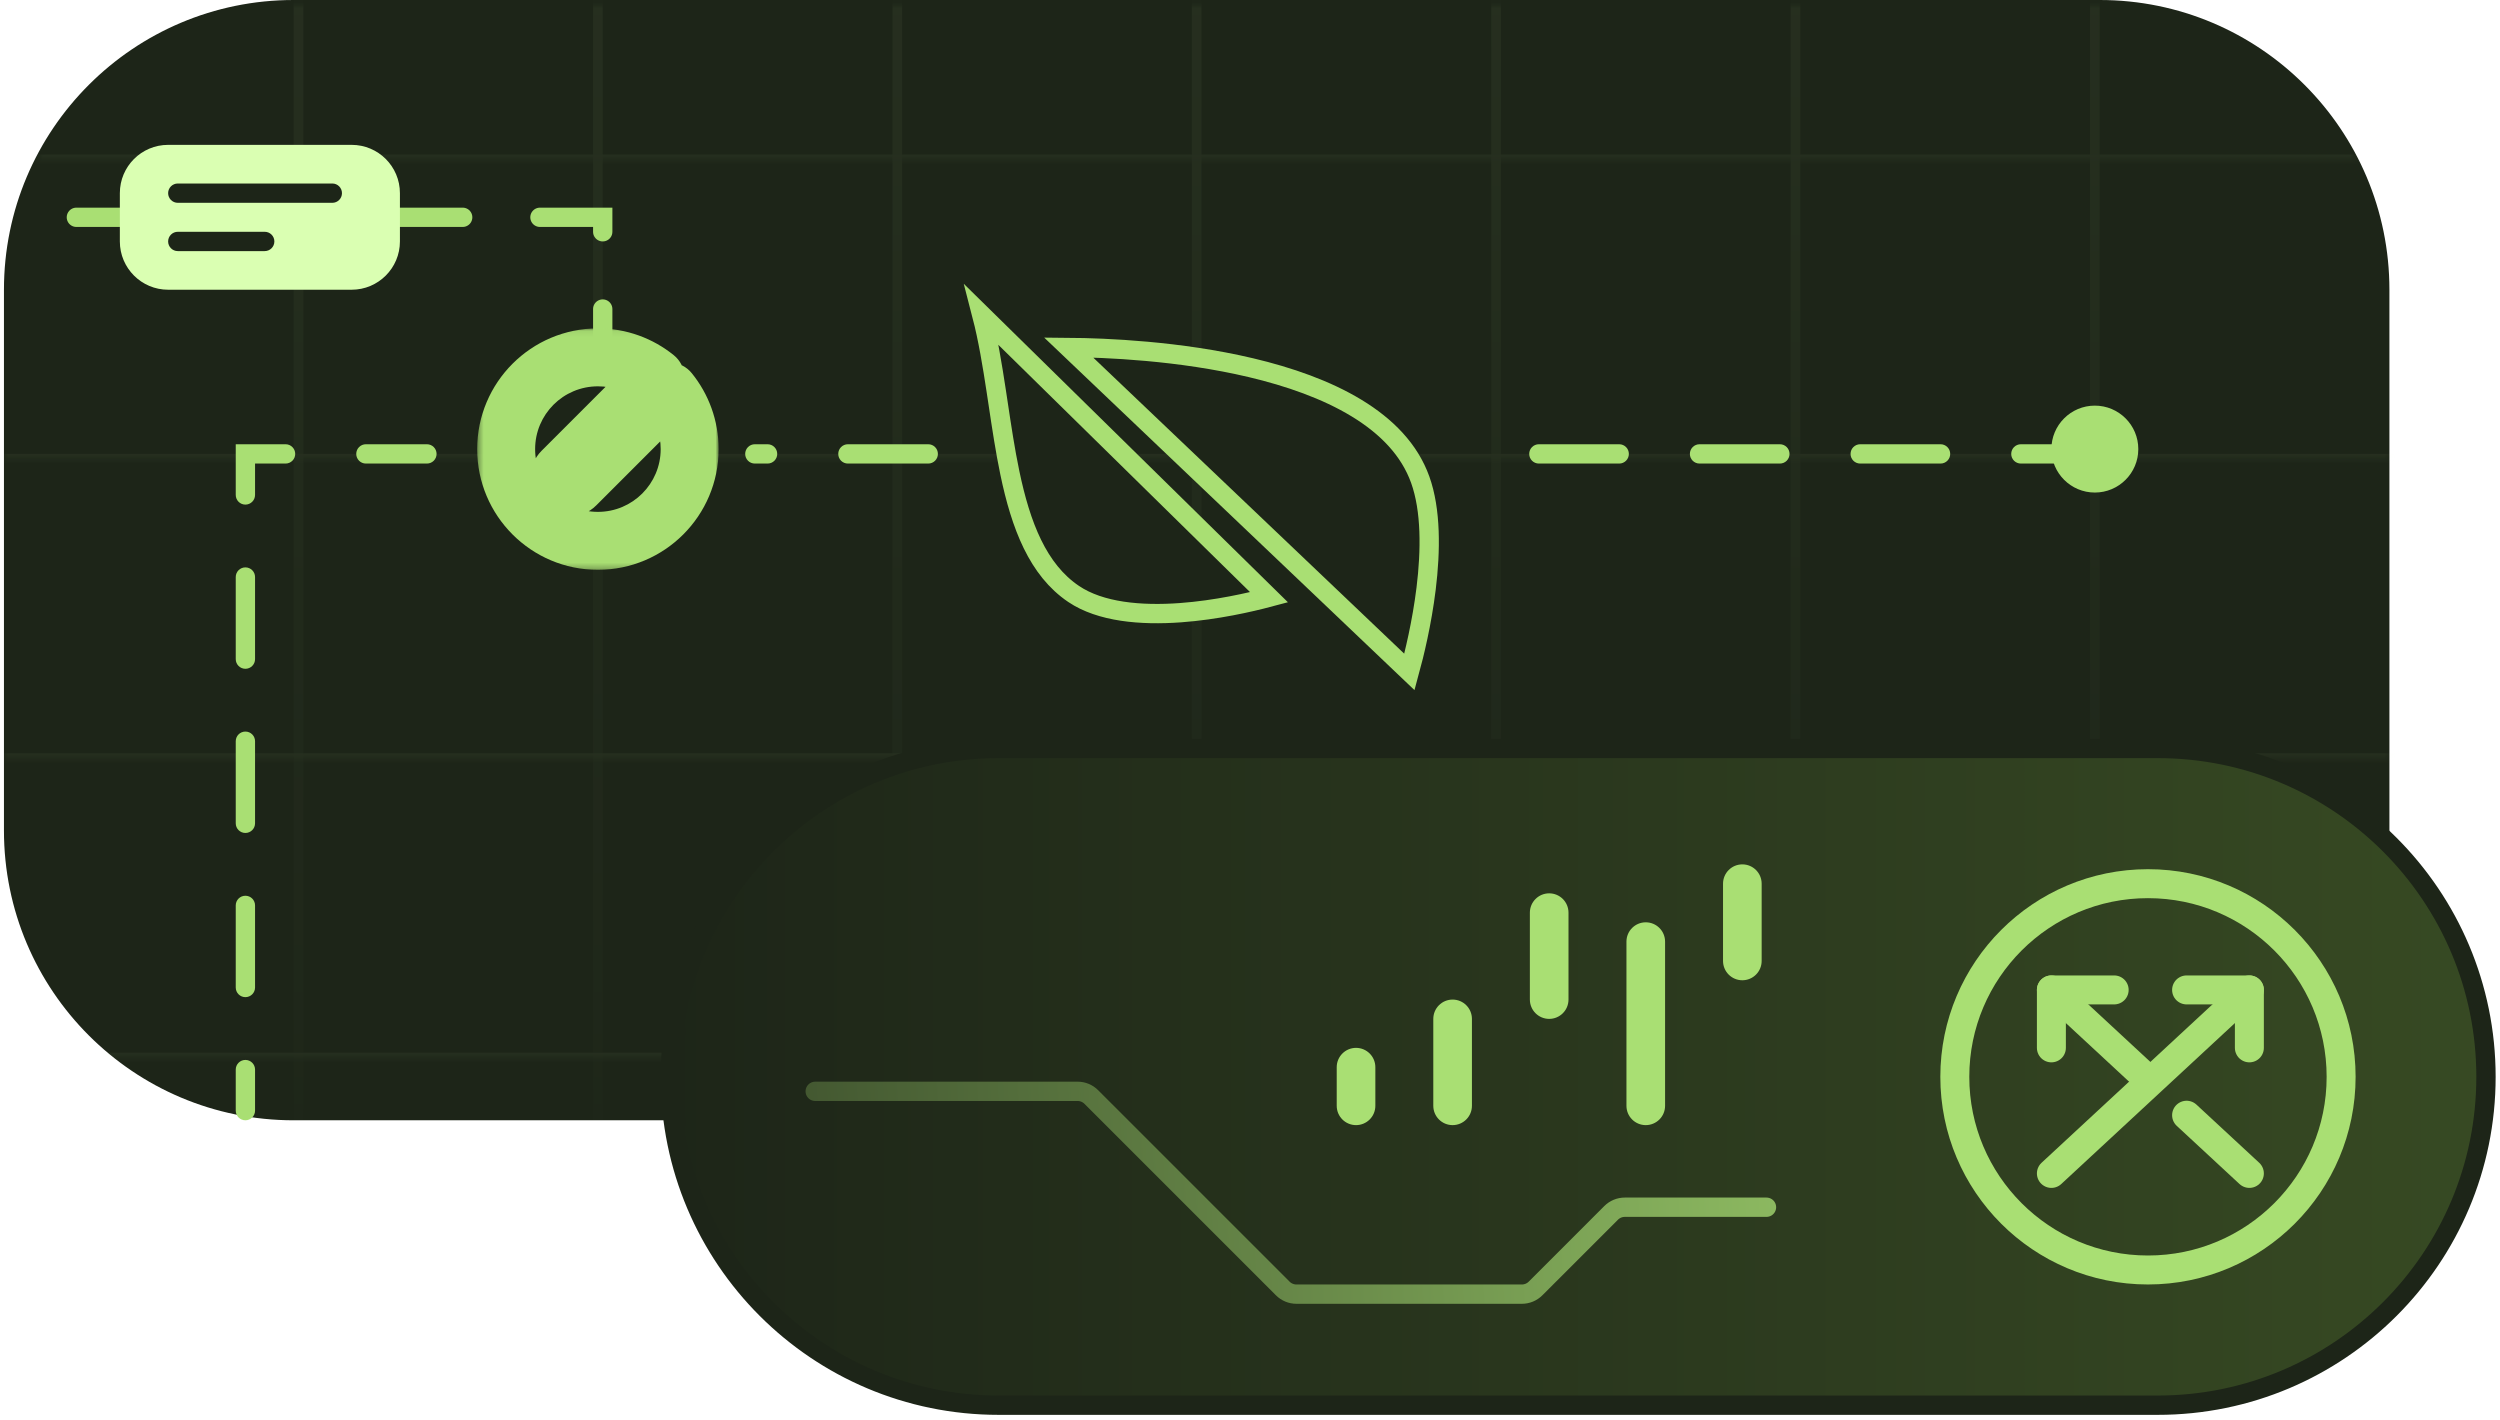 <svg width="442" height="251" viewBox="0 0 442 251" fill="none" xmlns="http://www.w3.org/2000/svg">
<g clip-path="url(#clip0_965_5724)">
<path d="M371.223 0H51.924C23.633 0 0.699 22.934 0.699 51.224V146.844C0.699 175.134 23.633 198.068 51.924 198.068H371.223C399.514 198.068 422.448 175.134 422.448 146.844V51.224C422.448 22.934 399.514 0 371.223 0Z" fill="#1D2518"/>
<mask id="mask0_965_5724" style="mask-type:alpha" maskUnits="userSpaceOnUse" x="0" y="0" width="423" height="199">
<path d="M371.223 0.855H51.924C23.633 0.855 0.699 23.79 0.699 52.08V147.699C0.699 175.99 23.633 198.923 51.924 198.923H371.223C399.514 198.923 422.448 175.99 422.448 147.699V52.08C422.448 23.79 399.514 0.855 371.223 0.855Z" fill="#1D2518"/>
</mask>
<g mask="url(#mask0_965_5724)">
<g opacity="0.05">
<path d="M53.631 -6.826H51.924V223.684H53.631V-6.826Z" fill="url(#paint0_linear_965_5724)"/>
<path d="M106.563 -6.826H104.856V223.684H106.563V-6.826Z" fill="url(#paint1_linear_965_5724)"/>
<path d="M159.495 -6.826H157.788V223.684H159.495V-6.826Z" fill="url(#paint2_linear_965_5724)"/>
<path d="M212.427 -6.826H210.72V223.684H212.427V-6.826Z" fill="url(#paint3_linear_965_5724)"/>
<path d="M265.359 -6.826H263.652V223.684H265.359V-6.826Z" fill="url(#paint4_linear_965_5724)"/>
<path d="M318.291 -6.826H316.584V223.684H318.291V-6.826Z" fill="url(#paint5_linear_965_5724)"/>
<path d="M371.223 -6.826H369.515V223.684H371.223V-6.826Z" fill="url(#paint6_linear_965_5724)"/>
<path d="M634.175 27.324H-263.961V29.032H634.175V27.324Z" fill="url(#paint7_linear_965_5724)"/>
<path d="M634.175 80.256H-263.961V81.963H634.175V80.256Z" fill="url(#paint8_linear_965_5724)"/>
<path d="M634.175 133.189H-263.961V134.897H634.175V133.189Z" fill="url(#paint9_linear_965_5724)"/>
<path d="M634.175 186.121H-263.961V187.829H634.175V186.121Z" fill="url(#paint10_linear_965_5724)"/>
</g>
</g>
<path d="M381.468 132.33H176.57C144.507 132.33 118.516 158.322 118.516 190.384C118.516 222.447 144.507 248.439 176.57 248.439H381.468C413.53 248.439 439.522 222.447 439.522 190.384C439.522 158.322 413.53 132.33 381.468 132.33Z" fill="url(#paint11_linear_965_5724)" stroke="#1D2518" stroke-width="3.415"/>
<path d="M379.761 224.534C398.621 224.534 413.91 209.244 413.91 190.384C413.91 171.524 398.621 156.234 379.761 156.234C360.9 156.234 345.611 171.524 345.611 190.384C345.611 209.244 360.9 224.534 379.761 224.534Z" stroke="#A9DF73" stroke-width="5.122"/>
<path d="M362.686 207.46L397.689 175.018" stroke="#A9DF73" stroke-width="5.122" stroke-linecap="round" stroke-linejoin="round"/>
<path d="M397.689 185.262V175.018H386.59" stroke="#A9DF73" stroke-width="5.122" stroke-linecap="round" stroke-linejoin="round"/>
<path d="M397.689 207.458L386.59 197.172" stroke="#A9DF73" stroke-width="5.122" stroke-linecap="round" stroke-linejoin="round"/>
<path d="M362.686 175.018L373.74 185.262L380.034 191.095" stroke="#A9DF73" stroke-width="5.122" stroke-linecap="round" stroke-linejoin="round"/>
<path d="M362.686 185.262V175.018H373.784" stroke="#A9DF73" stroke-width="5.122" stroke-linecap="round" stroke-linejoin="round"/>
<path d="M243.162 188.677C243.162 186.791 241.633 185.262 239.747 185.262C237.861 185.262 236.332 186.791 236.332 188.677V195.507C236.332 197.393 237.861 198.922 239.747 198.922C241.633 198.922 243.162 197.393 243.162 195.507V188.677Z" fill="#A9DF73"/>
<path d="M260.237 180.14C260.237 178.254 258.708 176.725 256.822 176.725C254.936 176.725 253.407 178.254 253.407 180.14V195.507C253.407 197.393 254.936 198.922 256.822 198.922C258.708 198.922 260.237 197.393 260.237 195.507V180.14Z" fill="#A9DF73"/>
<path d="M277.311 161.356C277.311 159.47 275.782 157.941 273.896 157.941C272.01 157.941 270.481 159.47 270.481 161.356V176.724C270.481 178.61 272.01 180.139 273.896 180.139C275.782 180.139 277.311 178.61 277.311 176.724V161.356Z" fill="#A9DF73"/>
<path d="M294.386 166.479C294.386 164.593 292.857 163.064 290.971 163.064C289.085 163.064 287.556 164.593 287.556 166.479V195.507C287.556 197.393 289.085 198.922 290.971 198.922C292.857 198.922 294.386 197.393 294.386 195.507V166.479Z" fill="#A9DF73"/>
<path d="M311.461 156.235C311.461 154.349 309.932 152.82 308.046 152.82C306.16 152.82 304.631 154.349 304.631 156.235V169.895C304.631 171.781 306.16 173.31 308.046 173.31C309.932 173.31 311.461 171.781 311.461 169.895V156.235Z" fill="#A9DF73"/>
<path d="M144.128 192.947H190.524C191.429 192.947 192.298 193.308 192.938 193.948L226.794 227.804C227.434 228.444 228.303 228.804 229.208 228.804H269.068C269.973 228.804 270.842 228.444 271.482 227.804L284.848 214.438C285.489 213.797 286.358 213.437 287.263 213.437H312.315" stroke="url(#paint12_linear_965_5724)" stroke-width="3.415" stroke-linecap="round"/>
<g filter="url(#filter0_d_965_5724)">
<path d="M249.186 118.802L188.924 61.432C195.438 61.485 208.515 62.014 221.157 65.006C227.933 66.61 234.498 68.902 239.842 72.15C245.18 75.395 249.199 79.529 251.091 84.797C253.026 90.183 252.964 97.341 252.138 104.056C251.39 110.149 250.041 115.674 249.186 118.802Z" fill="#1D2518" stroke="#A9DF73" stroke-width="3.415"/>
<path d="M224.369 105.596C221.021 106.487 215.072 107.858 208.717 108.323C201.69 108.837 194.565 108.208 189.822 105.013C183.494 100.751 180.485 92.928 178.533 83.563C177.717 79.643 177.103 75.552 176.485 71.44C176.37 70.675 176.254 69.909 176.138 69.143C175.436 64.529 174.681 59.93 173.587 55.705L224.369 105.596Z" fill="#1D2518" stroke="#A9DF73" stroke-width="3.415"/>
</g>
<path fill-rule="evenodd" clip-rule="evenodd" d="M41.679 78.543H50.488C51.431 78.543 52.195 79.307 52.195 80.251C52.195 81.194 51.431 81.958 50.488 81.958H45.094V87.507C45.094 88.45 44.329 89.215 43.386 89.215C42.443 89.215 41.679 88.45 41.679 87.507V78.543ZM62.984 80.251C62.984 79.307 63.748 78.543 64.691 78.543H75.479C76.422 78.543 77.187 79.307 77.187 80.251C77.187 81.194 76.422 81.958 75.479 81.958H64.691C63.748 81.958 62.984 81.194 62.984 80.251ZM131.749 80.251C131.749 79.307 132.513 78.543 133.456 78.543H135.707C136.65 78.543 137.414 79.307 137.414 80.251C137.414 81.194 136.65 81.958 135.707 81.958H133.456C132.513 81.958 131.749 81.194 131.749 80.251ZM148.203 80.251C148.203 79.307 148.967 78.543 149.91 78.543H164.113C165.056 78.543 165.821 79.307 165.821 80.251C165.821 81.194 165.056 81.958 164.113 81.958H149.91C148.967 81.958 148.203 81.194 148.203 80.251ZM270.365 80.251C270.365 79.307 271.13 78.543 272.073 78.543H286.276C287.218 78.543 287.983 79.307 287.983 80.251C287.983 81.194 287.218 81.958 286.276 81.958H272.073C271.13 81.958 270.365 81.194 270.365 80.251ZM298.771 80.251C298.771 79.307 299.536 78.543 300.479 78.543H314.681C315.626 78.543 316.389 79.307 316.389 80.251C316.389 81.194 315.626 81.958 314.681 81.958H300.479C299.536 81.958 298.771 81.194 298.771 80.251ZM327.179 80.251C327.179 79.307 327.942 78.543 328.886 78.543H343.089C344.031 78.543 344.796 79.307 344.796 80.251C344.796 81.194 344.031 81.958 343.089 81.958H328.886C327.942 81.958 327.179 81.194 327.179 80.251ZM355.584 80.251C355.584 79.307 356.349 78.543 357.292 78.543H364.393C365.336 78.543 366.101 79.307 366.101 80.251C366.101 81.194 365.336 81.958 364.393 81.958H357.292C356.349 81.958 355.584 81.194 355.584 80.251ZM43.386 100.313C44.329 100.313 45.094 101.078 45.094 102.021V116.534C45.094 117.478 44.329 118.242 43.386 118.242C42.443 118.242 41.679 117.478 41.679 116.534V102.021C41.679 101.078 42.443 100.313 43.386 100.313ZM43.386 129.341C44.329 129.341 45.094 130.105 45.094 131.048V145.562C45.094 146.505 44.329 147.269 43.386 147.269C42.443 147.269 41.679 146.505 41.679 145.562V131.048C41.679 130.105 42.443 129.341 43.386 129.341ZM43.386 158.368C44.329 158.368 45.094 159.132 45.094 160.075V174.589C45.094 175.531 44.329 176.296 43.386 176.296C42.443 176.296 41.679 175.531 41.679 174.589V160.075C41.679 159.132 42.443 158.368 43.386 158.368ZM43.386 187.395C44.329 187.395 45.094 188.16 45.094 189.102V196.359C45.094 197.302 44.329 198.067 43.386 198.067C42.443 198.067 41.679 197.302 41.679 196.359V189.102C41.679 188.16 42.443 187.395 43.386 187.395Z" fill="#A9DF73"/>
<path d="M106.563 68.299V38.418H9.237" stroke="#A9DF73" stroke-width="3.415" stroke-linecap="round" stroke-dasharray="13.66 13.66"/>
<path d="M370.369 87.082C374.613 87.082 378.053 83.642 378.053 79.398C378.053 75.155 374.613 71.715 370.369 71.715C366.126 71.715 362.686 75.155 362.686 79.398C362.686 83.642 366.126 87.082 370.369 87.082Z" fill="#A9DF73"/>
<path fill-rule="evenodd" clip-rule="evenodd" d="M105.709 95.62C114.668 95.62 121.931 88.358 121.931 79.399C121.931 75.535 120.579 71.986 118.324 69.2L101.794 85.729C101.128 86.395 100.046 86.395 99.38 85.729C98.713 85.062 98.713 83.981 99.38 83.314L115.909 66.785C113.123 64.529 109.574 63.178 105.709 63.178C96.751 63.178 89.488 70.44 89.488 79.399C89.488 88.358 96.751 95.62 105.709 95.62Z" fill="#1D2518"/>
<mask id="mask1_965_5724" style="mask-type:luminance" maskUnits="userSpaceOnUse" x="84" y="58" width="44" height="43">
<path d="M127.053 58.057H84.366V100.744H127.053V58.057Z" fill="white"/>
<path fill-rule="evenodd" clip-rule="evenodd" d="M105.709 95.622C114.668 95.622 121.93 88.359 121.93 79.401C121.93 75.537 120.579 71.988 118.323 69.201L101.794 85.731C101.128 86.397 100.046 86.397 99.38 85.731C98.713 85.064 98.713 83.983 99.38 83.316L115.909 66.787C113.122 64.531 109.574 63.18 105.709 63.18C96.751 63.18 89.488 70.442 89.488 79.401C89.488 88.359 96.751 95.622 105.709 95.622Z" fill="black"/>
</mask>
<g mask="url(#mask1_965_5724)">
<path d="M118.324 69.201L122.305 65.978C121.391 64.849 120.042 64.162 118.592 64.085C117.142 64.009 115.728 64.552 114.701 65.579L118.324 69.201ZM115.909 66.786L119.531 70.408C120.558 69.382 121.1 67.968 121.024 66.518C120.948 65.068 120.26 63.718 119.132 62.805L115.909 66.786ZM116.808 79.4C116.808 85.53 111.839 90.499 105.71 90.499V100.744C117.497 100.744 127.053 91.188 127.053 79.4H116.808ZM114.342 72.424C115.887 74.332 116.808 76.751 116.808 79.4H127.053C127.053 74.32 125.272 69.643 122.305 65.978L114.342 72.424ZM114.701 65.579L98.172 82.108L105.417 89.352L121.946 72.823L114.701 65.579ZM98.172 82.108C99.506 80.774 101.668 80.774 103.002 82.108L95.758 89.352C98.425 92.019 102.749 92.019 105.417 89.352L98.172 82.108ZM103.002 82.108C104.335 83.442 104.335 85.604 103.002 86.937L95.758 79.693C93.09 82.36 93.09 86.685 95.758 89.352L103.002 82.108ZM103.002 86.937L119.531 70.408L112.287 63.164L95.758 79.693L103.002 86.937ZM105.71 68.302C108.358 68.302 110.778 69.223 112.686 70.767L119.132 62.805C115.467 59.838 110.789 58.057 105.71 58.057V68.302ZM94.611 79.4C94.611 73.27 99.58 68.302 105.71 68.302V58.057C93.922 58.057 84.366 67.612 84.366 79.4H94.611ZM105.71 90.499C99.58 90.499 94.611 85.53 94.611 79.4H84.366C84.366 91.188 93.922 100.744 105.71 100.744V90.499Z" fill="#A9DF73"/>
</g>
<path d="M62.169 25.611H29.727C25.011 25.611 21.189 29.434 21.189 34.149V42.686C21.189 47.401 25.011 51.224 29.727 51.224H62.169C66.884 51.224 70.706 47.401 70.706 42.686V34.149C70.706 29.434 66.884 25.611 62.169 25.611Z" fill="#DAFFB2"/>
<path d="M58.754 32.443H31.434C30.491 32.443 29.726 33.208 29.726 34.151C29.726 35.094 30.491 35.858 31.434 35.858H58.754C59.697 35.858 60.461 35.094 60.461 34.151C60.461 33.208 59.697 32.443 58.754 32.443Z" fill="#1D2518"/>
<path d="M29.726 42.688C29.726 41.745 30.491 40.98 31.434 40.98H46.801C47.744 40.98 48.509 41.745 48.509 42.688C48.509 43.631 47.744 44.395 46.801 44.395H31.434C30.491 44.395 29.726 43.631 29.726 42.688Z" fill="#1D2518"/>
</g>
<defs>
<filter id="filter0_d_965_5724" x="136.239" y="16.02" width="152.302" height="140.139" filterUnits="userSpaceOnUse" color-interpolation-filters="sRGB">
<feFlood flood-opacity="0" result="BackgroundImageFix"/>
<feColorMatrix in="SourceAlpha" type="matrix" values="0 0 0 0 0 0 0 0 0 0 0 0 0 0 0 0 0 0 127 0" result="hardAlpha"/>
<feOffset/>
<feGaussianBlur stdDeviation="17.075"/>
<feComposite in2="hardAlpha" operator="out"/>
<feColorMatrix type="matrix" values="0 0 0 0 0.663 0 0 0 0 0.875 0 0 0 0 0.451 0 0 0 0.4 0"/>
<feBlend mode="normal" in2="BackgroundImageFix" result="effect1_dropShadow_965_5724"/>
<feBlend mode="normal" in="SourceGraphic" in2="effect1_dropShadow_965_5724" result="shape"/>
</filter>
<linearGradient id="paint0_linear_965_5724" x1="52.778" y1="-6.826" x2="52.778" y2="223.684" gradientUnits="userSpaceOnUse">
<stop stop-color="#DAFFB2"/>
<stop offset="1" stop-color="#DAFFB2" stop-opacity="0"/>
</linearGradient>
<linearGradient id="paint1_linear_965_5724" x1="105.71" y1="-6.826" x2="105.71" y2="223.684" gradientUnits="userSpaceOnUse">
<stop stop-color="#DAFFB2"/>
<stop offset="1" stop-color="#DAFFB2" stop-opacity="0"/>
</linearGradient>
<linearGradient id="paint2_linear_965_5724" x1="158.641" y1="-6.826" x2="158.641" y2="223.684" gradientUnits="userSpaceOnUse">
<stop stop-color="#DAFFB2"/>
<stop offset="1" stop-color="#DAFFB2" stop-opacity="0"/>
</linearGradient>
<linearGradient id="paint3_linear_965_5724" x1="211.573" y1="-6.826" x2="211.573" y2="223.684" gradientUnits="userSpaceOnUse">
<stop stop-color="#DAFFB2"/>
<stop offset="1" stop-color="#DAFFB2" stop-opacity="0"/>
</linearGradient>
<linearGradient id="paint4_linear_965_5724" x1="264.505" y1="-6.826" x2="264.505" y2="223.684" gradientUnits="userSpaceOnUse">
<stop stop-color="#DAFFB2"/>
<stop offset="1" stop-color="#DAFFB2" stop-opacity="0"/>
</linearGradient>
<linearGradient id="paint5_linear_965_5724" x1="317.437" y1="-6.826" x2="317.437" y2="223.684" gradientUnits="userSpaceOnUse">
<stop stop-color="#DAFFB2"/>
<stop offset="1" stop-color="#DAFFB2" stop-opacity="0"/>
</linearGradient>
<linearGradient id="paint6_linear_965_5724" x1="370.369" y1="-6.826" x2="370.369" y2="223.684" gradientUnits="userSpaceOnUse">
<stop stop-color="#DAFFB2"/>
<stop offset="1" stop-color="#DAFFB2" stop-opacity="0"/>
</linearGradient>
<linearGradient id="paint7_linear_965_5724" x1="185.107" y1="27.324" x2="185.107" y2="29.032" gradientUnits="userSpaceOnUse">
<stop stop-color="#DAFFB2"/>
<stop offset="1" stop-color="#DAFFB2" stop-opacity="0"/>
</linearGradient>
<linearGradient id="paint8_linear_965_5724" x1="185.107" y1="80.256" x2="185.107" y2="81.963" gradientUnits="userSpaceOnUse">
<stop stop-color="#DAFFB2"/>
<stop offset="1" stop-color="#DAFFB2" stop-opacity="0"/>
</linearGradient>
<linearGradient id="paint9_linear_965_5724" x1="185.107" y1="133.189" x2="185.107" y2="134.897" gradientUnits="userSpaceOnUse">
<stop stop-color="#DAFFB2"/>
<stop offset="1" stop-color="#DAFFB2" stop-opacity="0"/>
</linearGradient>
<linearGradient id="paint10_linear_965_5724" x1="185.107" y1="186.121" x2="185.107" y2="187.829" gradientUnits="userSpaceOnUse">
<stop stop-color="#DAFFB2"/>
<stop offset="1" stop-color="#DAFFB2" stop-opacity="0"/>
</linearGradient>
<linearGradient id="paint11_linear_965_5724" x1="441.23" y1="181.966" x2="116.808" y2="181.966" gradientUnits="userSpaceOnUse">
<stop stop-color="#374A23"/>
<stop offset="1" stop-color="#1D2518"/>
</linearGradient>
<linearGradient id="paint12_linear_965_5724" x1="592.342" y1="169.04" x2="51.924" y2="204.044" gradientUnits="userSpaceOnUse">
<stop offset="0.391" stop-color="#A9DF73"/>
<stop offset="1" stop-color="#1D2518"/>
</linearGradient>
<clipPath id="clip0_965_5724">
<rect width="440.531" height="251" fill="white" transform="translate(0.699)"/>
</clipPath>
</defs>
</svg>
